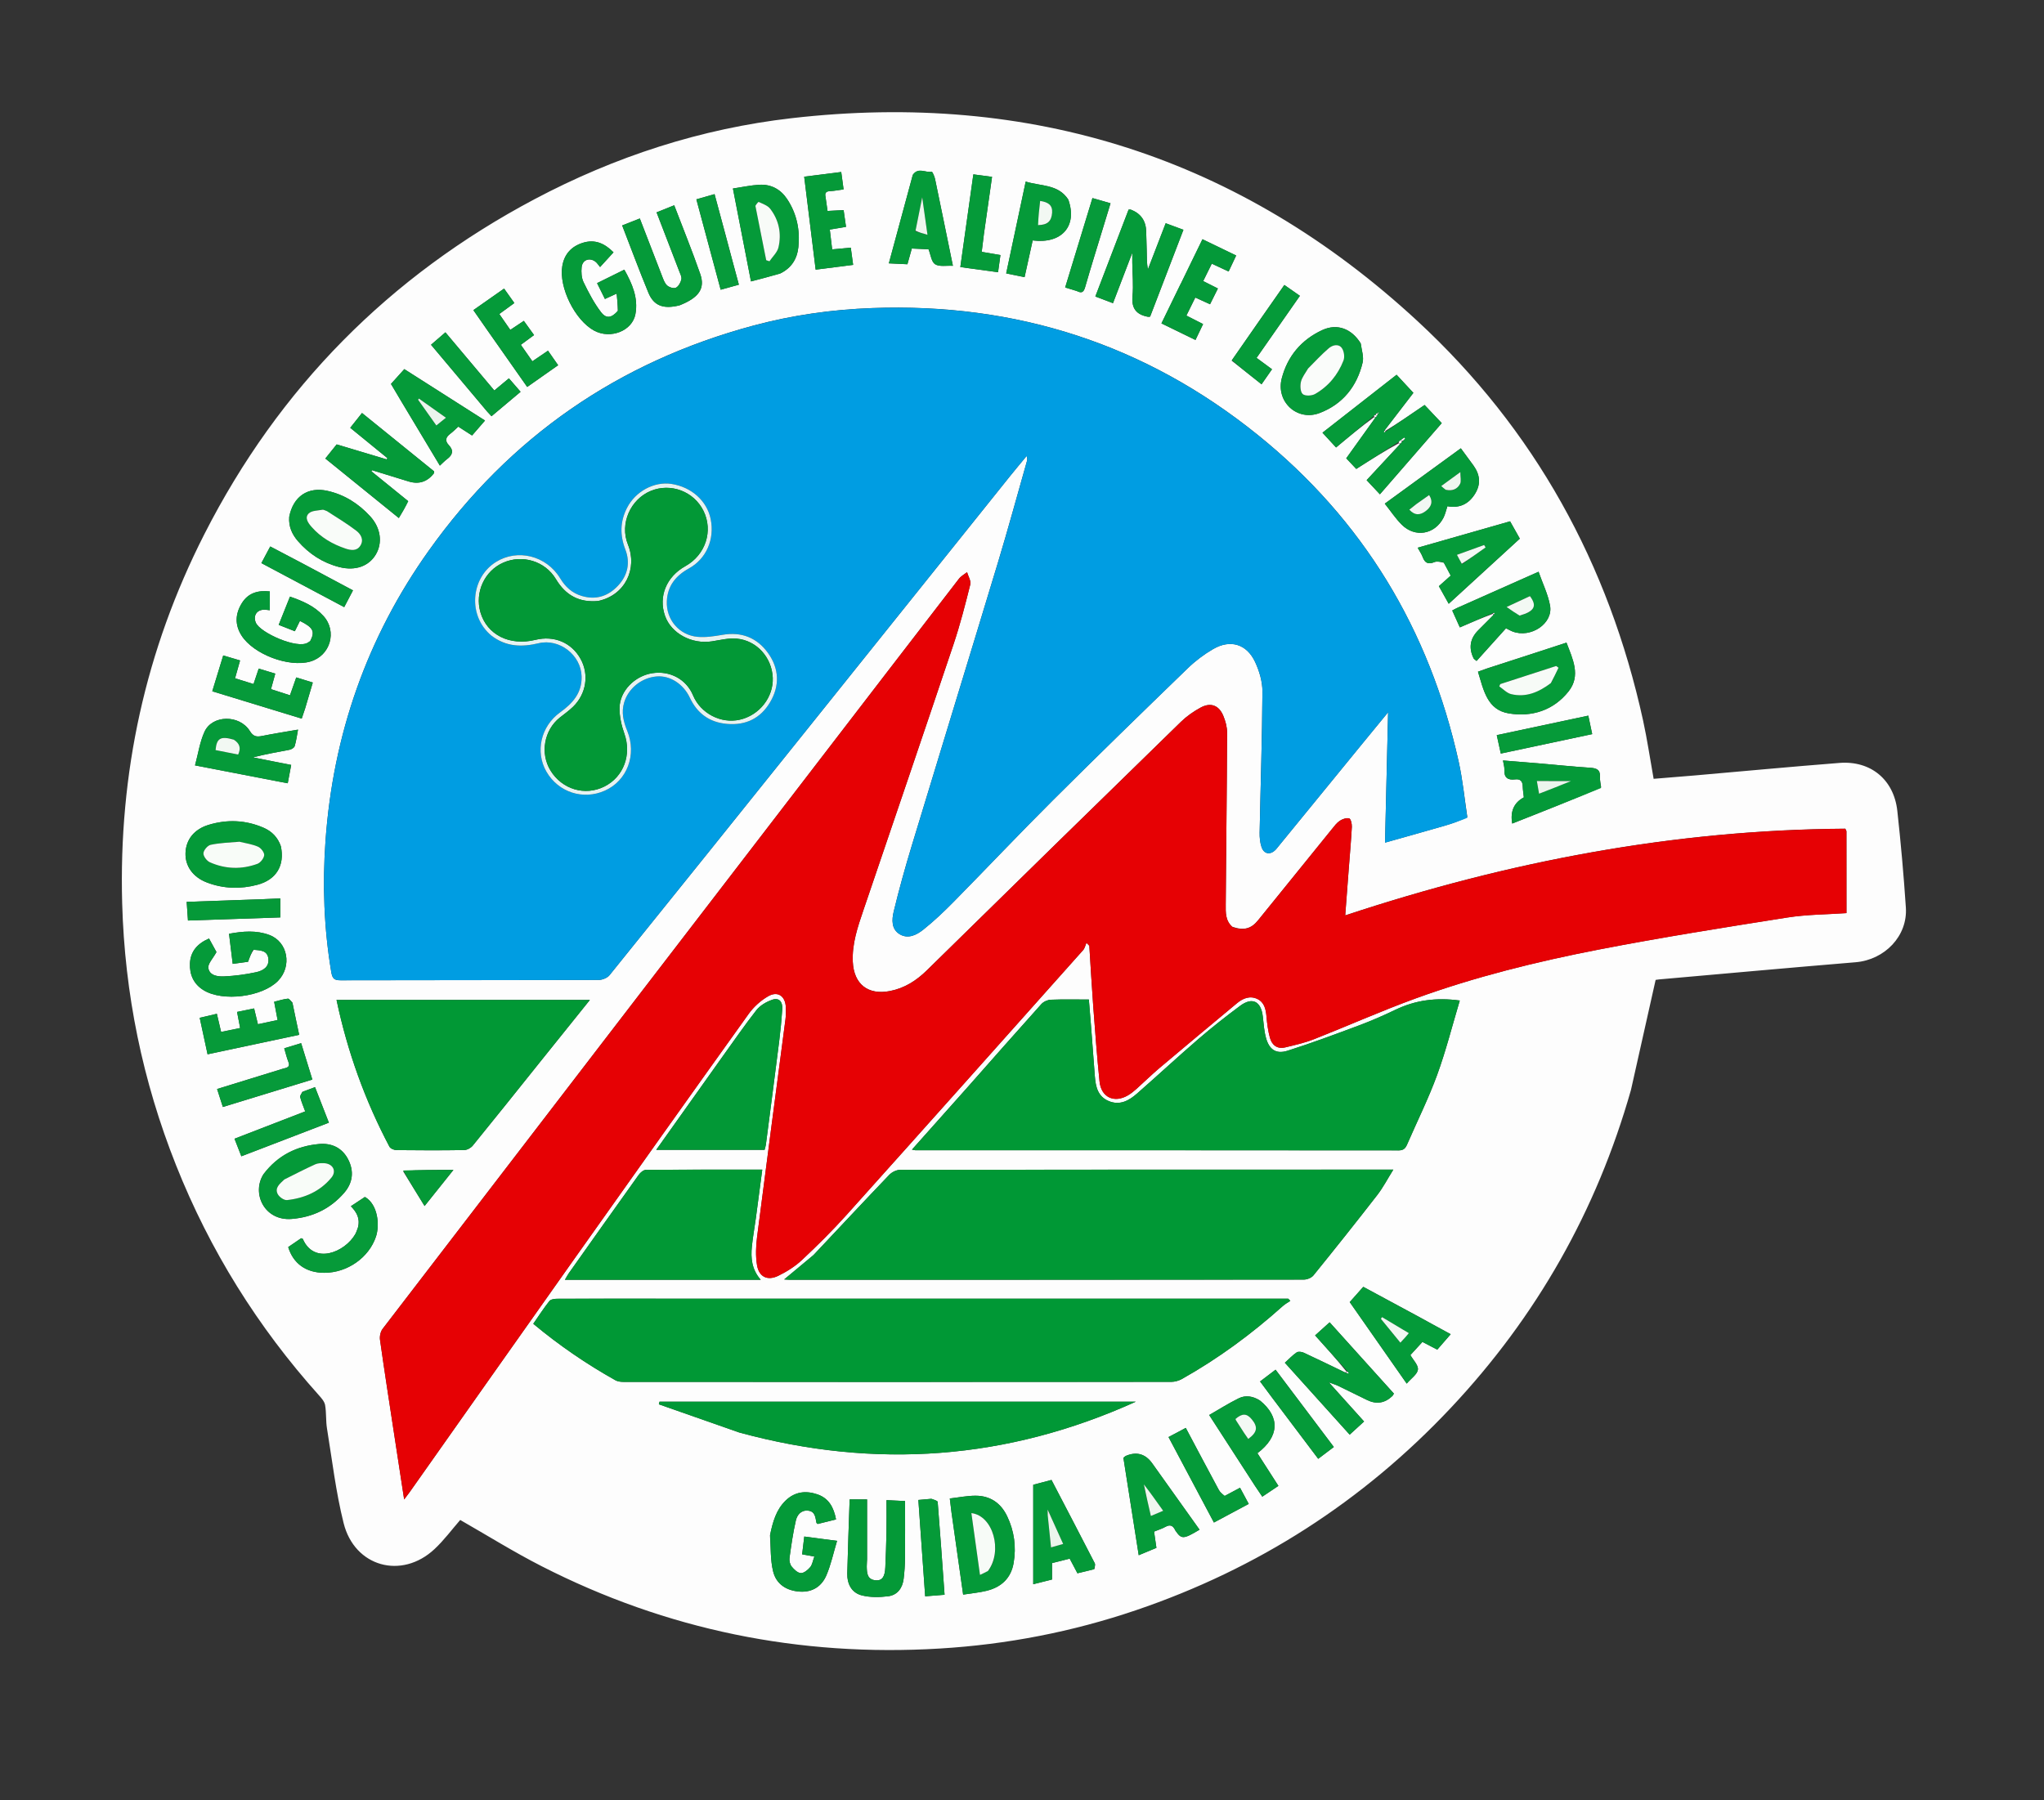 <svg xmlns="http://www.w3.org/2000/svg" xmlns:xlink="http://www.w3.org/1999/xlink" viewBox="0 0 938.25 826.5"><rect x="0" y="0" width="938.25" height="826.5" fill="#333333" stroke="none"/><defs><style>      .cls-1 {        fill: none;      }      .cls-2 {        fill: #059a38;      }      .cls-3 {        fill: #e60104;      }      .cls-4 {        fill: #049939;      }      .cls-5 {        fill: #049938;      }      .cls-6 {        fill: #029836;      }      .cls-7 {        fill: #049a39;      }      .cls-8 {        fill: #059938;      }      .cls-9 {        fill: #059a39;      }      .cls-10 {        fill: #f8fcf8;      }      .cls-11 {        fill: #009de2;      }      .cls-12 {        fill: #eff7ef;      }      .cls-13 {        fill: #ecf5ed;      }      .cls-14 {        fill: #069a3a;      }      .cls-15 {        fill: #019836;      }      .cls-16 {        fill: #019835;      }      .cls-17 {        fill: #e6f3f2;      }      .cls-18 {        fill: #fafcfa;      }      .cls-19 {        fill: #f2f8f3;      }      .cls-20 {        fill: #f3f9f4;      }      .cls-21 {        fill: #f7fbf7;      }      .cls-22 {        fill: #069a39;      }      .cls-23 {        fill: #049937;      }      .cls-24 {        fill: #f8fbf8;      }      .cls-25 {        clip-path: url(#clippath);      }      .cls-26 {        fill: #f9fcf9;      }      .cls-27 {        fill: #fdfdfd;      }      .cls-28 {        fill: #009835;      }    </style><clipPath id="clippath"><rect class="cls-1" width="938.25" height="826.5"></rect></clipPath></defs><g><g id="Layer_1"><g class="cls-25"><path class="cls-27" d="M184.99,537.65c3.22,5.21,6.43,10.42,9.9,16.05,4.65-5.81,8.78-10.98,13.25-16.58-8.12,0-15.54,0-23.15.53M494.46,133.66c2.03,1.07,2.97.55,3.64-1.78,2.64-9.2,5.51-18.33,8.29-27.48,1.11-3.63,2.22-7.27,3.38-11.07-3.05-.88-5.6-1.61-8.3-2.39-4.24,13.9-8.35,27.39-12.52,41.04,1.87.59,3.4,1.07,5.52,1.68M332.99,107.63c-1.64-6.09-3.29-12.17-4.99-18.5-2.89.83-5.47,1.57-8.35,2.39,3.76,14,7.45,27.69,11.16,41.5,3.09-.85,5.57-1.55,8.35-2.32-2.07-7.65-4.07-15.06-6.17-23.08M693.43,345.02c12.38-2.64,24.75-5.27,37.44-7.98-.64-3.01-1.19-5.63-1.79-8.48-14.19,3.02-28.02,5.97-42.02,8.95.65,2.98,1.23,5.59,1.85,8.46,1.5-.33,2.7-.6,4.52-.96M137.61,258.02c-4.46-2.35-8.92-4.69-13.56-7.13-1.44,2.7-2.71,5.07-4.07,7.64,12.73,6.77,25.28,13.44,38.02,20.21,1.49-2.83,2.73-5.2,4.03-7.69-8.16-4.35-16.04-8.56-24.41-13.04M119.82,412.87c-11.31.39-22.62.79-34.13,1.19.21,3.07.39,5.73.59,8.57,14.47-.49,28.5-.96,42.4-1.43v-8.72c-2.93.13-5.54.24-8.86.39M584.05,641.84c6.96,9.23,13.91,18.47,21.04,27.92,2.46-1.86,4.72-3.56,7.17-5.42-8.98-11.91-17.8-23.62-26.74-35.49-2.51,1.9-4.74,3.59-7.12,5.4,1.91,2.57,3.61,4.87,5.65,7.59M427.35,688.13c-1.84.16-3.68.33-5.8.52,1.04,14.74,2.07,29.33,3.13,44.24,3.14-.25,5.91-.48,8.9-.72-1.04-14.53-2.02-28.57-3.16-42.6-.04-.55-1.57-.99-3.07-1.44M138.73,501.32c-.33.81-1.09,1.73-.92,2.41.54,2.13,1.43,4.18,2.29,6.53-10.89,4.21-21.61,8.36-32.45,12.55,1.12,2.89,2.06,5.3,3.14,8.06,13.45-5.16,26.72-10.26,40.18-15.43-2.22-5.69-4.27-10.96-6.36-16.32-2.07.77-3.7,1.38-5.88,2.2M130.18,490.55c-10.09,3.12-20.18,6.24-30.53,9.44.9,2.81,1.75,5.43,2.65,8.25,13.99-4.29,27.5-8.42,41.08-12.59-1.77-5.76-3.41-11.08-5.15-16.71-2.72.82-5.15,1.57-7.76,2.36.68,2.29,1.16,4.34,1.92,6.28.71,1.79.07,2.56-2.2,2.98M223.7,189.05c.58.61,1.15,1.23,1.92,2.05,4.47-3.76,8.82-7.42,13.35-11.22-1.93-2.22-3.6-4.15-5.36-6.18-2.38,1.99-4.48,3.73-6.7,5.58-7.48-8.9-14.85-17.67-22.45-26.7-2.31,2-4.43,3.83-6.6,5.71,8.66,10.3,17.1,20.33,25.84,30.76M565.36,165.57c4.53,3.59,9.07,7.18,13.72,10.86,1.9-2.72,3.3-4.73,4.8-6.9-2.5-1.85-4.75-3.5-7.09-5.23,6.71-9.61,13.23-18.96,19.89-28.49-2.54-1.77-4.74-3.31-7.13-4.98-8.16,11.64-16.08,22.96-24.19,34.73M451.59,107.79c1.25-8.82,2.51-17.65,3.79-26.59-3.09-.41-5.64-.76-8.58-1.15-2.01,14.31-3.98,28.3-5.98,42.57,6.01.82,11.6,1.58,17.32,2.36.39-2.82.72-5.25,1.09-7.88-3-.51-5.66-.97-8.59-1.47.32-2.53.61-4.85.96-7.84M562,686.9c-.85-.93-1.93-1.73-2.5-2.8-5.08-9.42-10.07-18.88-15.2-28.53-2.66,1.42-5.13,2.73-7.92,4.21,7.01,13.2,13.88,26.12,20.84,39.24,5.5-2.94,10.7-5.72,15.98-8.55-1.41-2.62-2.63-4.9-3.99-7.42-2.39,1.28-4.55,2.44-7.21,3.85M164.32,563.59c-.42,1.03-.72,2.13-1.27,3.08-4.73,8.22-18.87,14.16-24.06,2.15-.07-.16-.43-.18-.77-.32-1.97,1.34-3.99,2.72-5.93,4.05,2.34,7.64,8.23,11.78,16.48,11.81,10.62.05,20.58-6.97,23.8-16.6,1.78-5.32.93-14.76-5.06-18.23-2.07,1.37-4.22,2.79-6.45,4.26,2.6,2.72,4.31,5.52,3.25,9.8M140.15,324.98c1.12-3.79,2.24-7.58,3.43-11.62-2.68-.83-5.02-1.55-7.59-2.35-.98,2.8-1.9,5.43-2.88,8.21-3.14-1.02-5.92-1.91-8.72-2.82.71-2.57,1.3-4.71,1.97-7.13-2.64-.8-5.07-1.53-7.6-2.3-.84,2.51-1.58,4.7-2.38,7.09-3-.94-5.67-1.77-8.48-2.65.81-2.89,1.54-5.47,2.3-8.18-2.67-.79-5.11-1.52-7.73-2.3-1.73,5.65-3.35,10.95-5.03,16.45,13.85,4.23,27.38,8.37,41.06,12.55.53-1.59,1-3,1.66-4.96M224.34,152.52c5.85,8.32,11.69,16.64,17.66,25.14,4.9-3.45,9.46-6.65,14.2-9.98-1.65-2.37-3.11-4.46-4.65-6.67-2.54,1.72-4.77,3.25-7.17,4.87-1.83-2.61-3.51-5.02-5.3-7.57,2.08-1.53,3.95-2.91,6.07-4.47-1.65-2.29-3.14-4.36-4.7-6.52-2.23,1.49-4.16,2.78-6.21,4.14-1.71-2.47-3.32-4.8-5.05-7.29,2.4-1.75,4.58-3.35,6.91-5.04-1.6-2.25-3.1-4.37-4.71-6.63-4.79,3.36-9.35,6.55-14.1,9.89,2.37,3.38,4.57,6.53,7.05,10.14M134.23,460.25c-.71-.62-1.47-1.81-2.1-1.74-2.05.21-4.07.88-6.28,1.42.54,2.89,1.04,5.53,1.58,8.38-3.09.66-5.96,1.28-9.03,1.94-.6-2.5-1.15-4.76-1.75-7.26-2.66.55-5.17,1.07-7.82,1.61.48,2.51.91,4.8,1.41,7.39-3,.61-5.83,1.19-8.74,1.79-.69-2.95-1.3-5.55-1.95-8.33-2.85.67-5.24,1.24-7.87,1.85,1.23,5.69,2.39,11.09,3.61,16.75,14.24-3.03,28.05-5.97,42.05-8.94-1.07-5.01-2.06-9.62-3.1-14.85M378.91,90.26c-.43-1.81.37-2.43,2.13-2.51,1.95-.09,3.89-.49,6.18-.8-.38-2.79-.72-5.31-1.08-7.98-5.89.75-11.4,1.45-17,2.15,1.78,14.43,3.51,28.47,5.26,42.68,5.84-.74,11.36-1.44,17.2-2.19-.38-2.8-.72-5.3-1.07-7.91-3.05.28-5.71.53-8.55.79-.38-3.17-.72-6.09-1.08-9.09,2.7-.45,5.07-.85,7.44-1.25-.42-2.93-.76-5.33-1.1-7.68-2.77.14-5.06.26-7.38.38-.32-2.28-.57-4.12-.95-6.6M541.89,130.5c-2.9,5.97-5.81,11.94-8.75,17.99,5.42,2.64,10.42,5.07,15.62,7.61,1.19-2.49,2.29-4.79,3.5-7.3-2.64-1.34-5.04-2.57-7.67-3.9,1.4-2.83,2.73-5.53,4.09-8.29,2.4,1.09,4.51,2.06,6.77,3.09,1.25-2.52,2.39-4.81,3.6-7.23-2.41-1.22-4.46-2.25-6.75-3.41,1.37-2.77,2.6-5.27,3.95-7.99,2.68,1.24,5.1,2.37,7.73,3.59,1.21-2.57,2.29-4.87,3.46-7.34-5.37-2.59-10.34-4.99-15.47-7.47-3.41,7.02-6.6,13.61-10.07,20.68M490.33,91.53c-4.64-7.07-12.53-5.95-19.5-8.16-3.04,14.28-5.98,28.1-8.96,42.16,2.95.6,5.57,1.14,8.44,1.73,1.29-5.84,2.51-11.38,3.72-16.87,13.34,1.69,20.64-6.59,16.31-18.85M578.26,642.93c-3.05-1.92-6.44-2.53-9.64-.95-4.61,2.26-8.96,5.04-13.57,7.68,7.31,11.31,14.2,21.98,21.11,32.64,1.01,1.56,2.08,3.09,3.27,4.85,2.51-1.68,4.91-3.3,7.39-4.96-3.38-5.26-6.51-10.15-9.63-15,10.04-7.61,10.52-16.58,1.07-24.26M735,361.53c-.21-1.61-.67-3.23-.57-4.81.2-3.42-1.63-4.05-4.55-4.24-7.72-.51-15.42-1.31-23.12-1.97-5.52-.47-11.05-.9-16.85-1.37.29,1.77.7,3,.64,4.21-.21,3.62,1.51,4.91,4.91,4.48,2.37-.3,3.44.8,3.51,3.16.05,1.72.34,3.43.52,5.09q-6.81,3.63-5.34,12.02c13.58-5.35,27.08-10.68,40.85-16.58M418.97,80.39c-3.62,13.38-7.24,26.76-10.96,40.52,3.07.15,5.74.28,8.52.41.7-2.51,1.33-4.75,2.02-7.22,2.71.12,5.29.24,7.67.35,1.01,2.52,1.32,5.8,3.03,6.87,1.98,1.25,5.17.56,8.16.72-2.79-13.61-5.45-26.76-8.2-39.9-.25-1.21-1.25-3.37-1.52-3.31-2.82.61-6.07-2.18-8.7,1.55M183.71,183.44c6.05,10.08,12.1,20.17,18.2,30.34,1.3-1.19,2.24-2.21,3.33-3.02,2.54-1.88,3.12-3.93.79-6.37-1.9-2.01-1.45-3.66.65-5.23,1.29-.97,2.42-2.14,3.68-3.29,2,1.29,3.96,2.55,6.33,4.07,1.97-2.27,3.88-4.48,5.95-6.87-12.22-7.78-24.55-15.64-37.05-23.6-2.14,2.39-4.06,4.51-6.12,6.8,1.19,2.02,2.58,4.36,4.25,7.16M662.82,258.4c1.03,1.95,2.06,3.9,3.11,5.88-1.92,1.71-3.66,3.26-5.44,4.85,1.55,2.78,2.94,5.25,4.52,8.08,10.99-10.07,21.79-19.97,32.64-29.91-1.53-2.72-2.93-5.2-4.47-7.95-14.13,4.04-28.16,8.05-42.42,12.12.9,1.66,1.79,2.89,2.29,4.27,1.02,2.8,2.62,3.49,5.41,2.32,1.15-.48,2.66-.11,4.37.33M502.4,720.39c.06-.91.48-2,.12-2.69-6.54-12.72-13.16-25.39-19.85-38.23-3.07.81-6.03,1.59-8.38,2.21v45.66c3.33-.84,5.95-1.49,8.62-2.16v-7.54c2.73-.69,5.43-1.37,8.11-2.04,1.3,2.46,2.45,4.62,3.56,6.72,2.66-.63,4.96-1.18,7.82-1.93M539.65,702.86c2.7,3.91,3.52,3.88,10.97-.55-7.24-10.16-14.47-20.31-21.71-30.45q-4.69-6.57-12.12-3.43c-.33.14-.59.45-1.12.88,2.32,14.74,4.66,29.61,7.03,44.72,2.96-1.23,5.55-2.31,8.12-3.38-.38-2.62-.72-4.94-1.08-7.46,1.84-.75,3.63-1.3,5.23-2.19,2.11-1.16,3.45-.73,4.67,1.87M650.34,604.03c-8.17-4.4-16.34-8.81-24.56-13.23-2.2,2.48-4.16,4.69-6.22,7.01,8.75,12.51,17.33,24.8,26.16,37.42,2.09-2.44,4.89-4.29,5.14-6.43.24-2.04-2.17-4.4-3.45-6.67,1.83-2,3.67-4,5.53-6.04,2.36,1.23,4.53,2.36,6.81,3.55,2.09-2.42,4.02-4.63,6.16-7.09-5.3-2.88-10.21-5.54-15.56-8.52M676.33,213.66c-1.89-2.57-3.78-5.13-5.77-7.84-11.81,8.59-23.26,16.93-34.91,25.41,2.75,3.45,4.96,6.84,7.77,9.63,6.12,6.1,15.12,4.57,19.13-3.09.84-1.6,1.21-3.44,1.85-5.36,5.66,1.06,9.99-1.11,12.86-6.01,2.44-4.16,2.19-8.32-.93-12.75M142.32,294.43c-.32.2-.64.38-.95.59-4.73,3.19-21.89-4.45-23.91-9.08-1.28-2.94.09-5.67,3.3-5.99.93-.09,1.88.12,3.1.22v-8.62c-5.49-.61-9.95.72-12.85,5.4-3,4.85-3.29,9.86-.16,14.8,5.45,8.63,21.65,14.78,31.51,12,9.23-2.6,12.55-13.81,6.13-20.92-4.12-4.56-9.55-6.9-15.38-8.9-1.78,4.45-3.46,8.65-5.18,12.97,2.75,1.09,5.03,1.98,7.42,2.92.87-1.77,1.6-3.26,2.33-4.74,6.08,3.02,7.05,4.83,4.64,9.36M116.48,436.02c2.84.34,6.17.18,6.7,3.99.55,3.98-2.53,5.68-5.58,6.34-4.83,1.05-9.8,1.7-14.73,1.93-2.9.13-6.74-.35-7.23-3.87-.27-1.96,2.08-4.28,3.73-7.31-.68-1.24-2.03-3.69-3.41-6.21-5.35,2.31-8.53,5.94-8.76,11.45-.21,5.16,1.68,9.49,6.33,12.32,8.78,5.34,26.86,3.07,34.08-4.31,6.56-6.72,4.55-17.91-3.96-21.09-5.99-2.24-12.17-1.72-18.51-.55.57,4.69,1.12,9.11,1.69,13.82,2.77-.38,5.28-.72,7.03-.96.8-2.2,1.4-3.83,2.62-5.55M312.07,140.15c8.66-3.45,11.7-7.62,9.36-14.34-3.66-10.55-7.89-20.92-11.95-31.56-2.86,1.15-5.45,2.19-8.1,3.25,3.55,9.22,6.97,18.04,10.34,26.87.48,1.27,1.3,2.73,1.04,3.9-.32,1.45-1.32,3.27-2.54,3.84-1.01.47-3.15-.22-4.08-1.12-1.17-1.14-1.74-2.97-2.37-4.58-3.38-8.65-6.7-17.32-10.08-26.1-2.86,1.13-5.37,2.12-8.1,3.2,4.06,10.48,7.85,20.73,12.02,30.83,2.5,6.07,6.87,7.7,14.45,5.81M682.9,306.78c-1.47.53-2.95,1.06-4.47,1.61,2.58,8.4,4.17,17.52,14.2,19.16,10.66,1.74,20.48-1.44,27.37-10.1,5.76-7.26,1.93-14.83-.94-22.4-12.02,3.93-23.8,7.78-36.16,11.74M283.58,142.83c-2.83,3.14-5.27,3.68-7.72.46-3.2-4.18-5.68-8.97-7.99-13.72-.97-1.99-1.12-4.63-.89-6.89.35-3.41,3.68-4.59,6.36-2.52.77.59,1.3,1.48,2.11,2.45,2.21-2.42,4.16-4.56,6.17-6.76-4.21-4.23-8.67-6.09-14.18-4.34-5.23,1.67-8.43,5.25-9.33,10.63-1.66,9.87,5.86,24.96,14.66,29.68,7.48,4.01,17.48.11,18.9-7.6,1.38-7.49-1.51-14-5.09-20.41-4.39,2.17-8.37,4.14-12.51,6.19,1.33,2.67,2.47,4.97,3.61,7.27,1.75-.8,3.21-1.48,5.38-2.47.27,2.73.51,5.12.51,8.04M358.22,125.5c5.08-2.43,7.71-6.68,8.26-12.07.81-7.89-.75-15.39-5.19-22.07-2.96-4.45-7.32-6.83-12.69-6.54-3.92.21-7.81,1.08-12.17,1.72,2.79,14.37,5.5,28.3,8.29,42.66,4.64-1.21,8.83-2.3,13.5-3.7M126.83,358.61c1.68.32,3.36.63,5.26.99.56-2.99,1.05-5.62,1.58-8.41-3.16-.62-5.96-1.17-8.75-1.72-2.93-.58-5.85-1.16-8.77-1.75,5.54-1.47,11.16-2.4,16.75-3.49.89-.18,2.14-.92,2.37-1.67.71-2.3,1-4.73,1.54-7.58-5.89,1.02-11.16,1.83-16.38,2.89-2.54.52-4.1.4-5.73-2.24-4.74-7.63-17.29-7.47-20.83.35-2.15,4.74-2.9,10.11-4.34,15.42,12.76,2.48,24.73,4.8,37.31,7.2M393.35,688.39h-3.34c-.38,11.51-.82,22.73-1.09,33.94-.12,4.81,1.93,8.92,6.65,10.13,3.84.98,8.13.91,12.11.41,4.3-.53,6.61-3.79,7.12-8.05.38-3.09.59-6.21.62-9.32.08-8.69.03-17.39.03-26.34-2.24-.11-4.95-.25-8.52-.42,0,5.14.07,10.1-.02,15.06-.09,5.24-.31,10.47-.52,15.71-.18,4.44-1.48,6.28-4.41,6.04-4.01-.33-4.04-3.41-4.12-6.35-.03-1.12.15-2.24.15-3.36.01-9.05,0-18.09,0-27.45-.96,0-2.44,0-4.65,0M128.91,388.45c-1.39-4-4.12-6.77-7.97-8.43-8.22-3.56-16.68-3.88-25.18-1.31-6.67,2.02-10.41,6.83-10.61,12.93-.19,6.01,3.41,11.09,9.86,13.54,7.57,2.88,15.4,3.09,23.14,1.03,8.68-2.3,12.62-8.87,10.75-17.76M120.9,539.16c-5.57,8.84.56,21.49,13,20.48,9.66-.79,17.78-4.71,24.07-11.97,3.9-4.5,4.68-9.83,1.86-15.33-2.78-5.44-7.7-7.61-13.35-7.1-10.18.92-18.9,5.11-25.57,13.93M132.75,237.5c-.32,4.25,1.32,7.84,4,10.93,5.11,5.87,11.41,9.99,19,11.92,7.29,1.85,13.5-.34,16.73-5.74,3.2-5.35,2.34-12.21-2.56-17.56-5.32-5.82-11.78-9.92-19.58-11.68-8.93-2.01-15.77,2.46-17.6,12.13M624.56,157.54c-4.2-6.68-10.77-9.15-17.61-5.99-9.57,4.42-15.94,11.99-18.58,22.14-2.78,10.75,7.04,19.86,17.37,15.93,10.55-4,17.14-12.18,19.74-23.16.62-2.6-.42-5.59-.92-8.93M353.44,704.94c.42,5.53.14,11.24,1.45,16.55,1.43,5.82,6.11,8.86,12.24,9.26,5.83.37,10.05-2.44,12.21-7.49,2.1-4.92,3.22-10.26,4.89-15.81-5.71-.75-10.32-1.37-15.05-1.99-.36,3.06-.67,5.59-.98,8.17,2.02.36,3.64.66,5.61,1.02-.72,1.96-.95,3.74-1.92,4.88-1.09,1.28-2.89,2.78-4.31,2.71-1.48-.07-3.13-1.7-4.21-3.04-.77-.96-1.14-2.65-.97-3.91.8-5.75,1.61-11.52,2.91-17.17.58-2.51,2.32-4.86,5.57-4.55,3.36.32,3.39,3.14,3.89,5.56.04.18.32.32.58.56,2.67-.66,5.41-1.35,8.41-2.09-1.03-5.51-3.29-9.72-8.58-11.52-5.33-1.82-10.35-1.22-14.56,2.87-4.32,4.2-5.88,9.71-7.18,16.01M436.81,694.61c1.76,12.42,3.52,24.84,5.3,37.49,3.9-.62,7.53-.92,11-1.81,6.59-1.68,10.98-5.78,12.17-12.69,1.27-7.45.3-14.65-2.97-21.49-2.91-6.08-7.8-9.4-14.5-9.41-3.92,0-7.84.82-11.82,1.27.27,2.29.48,4.14.82,6.62M187.23,229.98c-5.58-4.53-11.16-9.06-16.75-13.59.11-.17.21-.34.31-.51,5.57,1.71,11.14,3.43,16.71,5.14q7.15,2.2,11.7-3.77c.12-.15.04-.46.06-.84-10.96-8.88-21.98-17.8-33.1-26.8-1.86,2.35-3.55,4.47-5.4,6.8,5.83,4.76,11.44,9.34,17.06,13.92-.11.2-.22.39-.34.58-7.59-2.27-15.18-4.54-22.95-6.88-1.7,2.12-3.38,4.22-5.2,6.48,11.2,9.07,22.21,17.98,33.73,27.32,1.64-2.71,3.09-5.12,4.15-7.85M519.75,120.64c.07,5.12.58,10.28.1,15.35-.54,5.66,1.82,8.46,7.06,9.45.23.04.48-.02,1.02-.05,5.05-13.17,10.14-26.45,15.29-39.88-2.96-1.09-5.47-2.02-8.14-3.01-2.81,7.3-5.49,14.27-8.18,21.24-.52-2.99-.49-5.85-.53-8.73-.04-2.87-.19-5.73-.24-8.6q-.13-7.5-7.07-10.16c-.2-.08-.46-.01-1-.01-5.06,13.2-10.14,26.47-15.27,39.89,2.93,1.11,5.33,2.02,8.1,3.07,2.91-7.61,5.71-14.93,8.86-23.15v4.61M331.06,485.93c-9.86,13.87-19.71,27.74-29.83,41.98h49.74c.23-.91.48-1.62.58-2.36,2.06-15.82,4.13-31.63,6.11-47.45.62-4.94,1.09-9.91,1.42-14.88.21-3.18-1.38-5.38-4.69-4.19-2.64.96-5.48,2.57-7.16,4.72-5.54,7.05-10.59,14.48-16.17,22.18M284.63,587.57h64.55c-4.18-4.84-4.58-10.01-4.05-15.29.44-4.34,1.24-8.64,1.82-12.97.99-7.33,1.95-14.68,2.95-22.31-18.15,0-35.75-.04-53.35.1-1.14,0-2.6,1.23-3.36,2.29-10.75,15.01-21.41,30.08-32.07,45.15-.59.84-1.05,1.76-1.81,3.04h25.31M339.51,657.73c62.31,16.98,122.95,12.5,181.87-14.2h-218.64c-.1.4-.2.8-.3,1.21,12.16,4.28,24.32,8.55,37.07,12.99M247.58,487.96c7.62-9.49,15.25-18.98,23.2-28.88h-116.3c5,23.72,13.05,46.12,24.28,67.36.46.88,2.11,1.58,3.22,1.59,10.36.12,20.73.15,31.09-.02,1.34-.02,3.06-.95,3.93-2.02,10.16-12.48,20.2-25.06,30.59-38.04M444.09,499.22c-8.42,9.45-16.84,18.9-25.47,28.58.83.16,1.17.29,1.52.29,73.98,0,147.96,0,221.95.07,2.19,0,3.07-1.01,3.82-2.74,4.61-10.61,9.79-21.02,13.76-31.86,4.07-11.15,6.98-22.74,10.41-34.2-10.9-1.49-20.44-.14-29.59,4.26-5.38,2.58-10.86,4.99-16.44,7.08-10.94,4.09-21.9,8.18-33.02,11.71-5.24,1.66-8.38-.49-9.88-5.8-.9-3.2-1.11-6.62-1.49-9.95-.82-6.99-4.82-9.02-10.43-4.85-6.51,4.83-12.9,9.86-19.04,15.15-9.55,8.23-18.79,16.82-28.27,25.12-3.66,3.2-7.82,5.59-12.96,3.45-5.03-2.09-6.02-6.59-6.39-11.36-.59-7.59-1.14-15.19-1.73-22.78-.31-4.07-.66-8.14-1.02-12.49-6.01,0-11.74-.14-17.46.09-1.5.06-3.36.9-4.35,2.01-11.27,12.54-22.39,25.19-33.91,38.21M373.38,576.26c-4.41,3.67-8.83,7.34-13.43,11.16.95.06,1.68.14,2.4.14,78.71,0,157.43.02,236.14-.07,1.5,0,3.51-.81,4.42-1.94,9.88-12.2,19.67-24.48,29.29-36.89,2.68-3.47,4.72-7.43,7.37-11.66h-3.35c-74.34,0-148.69-.02-223.03.1-1.69,0-3.8,1.05-5,2.3-11.57,12.08-22.98,24.31-34.82,36.86M484.88,596.25h-179.94c-16.37,0-32.74-.02-49.11.04-1.25,0-3,.23-3.65,1.05-2.62,3.29-4.91,6.86-7.39,10.44,11.92,9.94,24.46,18.5,37.75,25.95,1.11.62,2.62.73,3.94.73,83.72.03,167.45.04,251.17-.02,1.63,0,3.45-.52,4.88-1.32,16.72-9.39,32.05-20.71,46.32-33.49,1.03-.93,2.3-1.59,3.45-2.38-.32-.33-.64-.66-.96-.99h-106.45M565.72,425.56c-3.31-2.77-3.1-6.66-3.08-10.37.19-26.23.52-52.47.64-78.7.01-2.65-.74-5.46-1.78-7.93-2.02-4.79-5.78-6.19-10.37-3.71-3.25,1.76-6.41,3.97-9.05,6.54-38.91,37.93-77.76,75.93-116.53,114.01-4.87,4.79-10.28,8.26-16.99,9.58-10.11,1.99-16.61-3.12-17.1-13.41-.39-8.3,2.24-15.98,4.86-23.67,13.84-40.72,27.73-81.42,41.41-122.2,3.01-8.98,5.37-18.18,7.66-27.38.41-1.65-.95-3.75-1.49-5.64-1.25,1-2.77,1.8-3.72,3.03-21.36,27.69-42.66,55.43-63.97,83.16-66.88,87.05-133.77,174.11-200.58,261.22-.97,1.27-1.42,3.44-1.19,5.05,1.99,14.09,4.18,28.14,6.32,42.21,1.55,10.15,3.11,20.3,4.76,31.05,1.08-1.43,1.77-2.29,2.4-3.18,25.27-35.8,50.48-71.65,75.81-107.41,26.55-37.5,53.16-74.96,79.91-112.31,2.31-3.23,5.54-6.15,8.97-8.12,4.43-2.54,7.86-.1,8.11,5.01.09,1.86.07,3.77-.17,5.61-4.34,33.3-8.78,66.59-13.03,99.89-.54,4.27-.71,8.75-.02,12.96.88,5.39,4.82,7.29,9.78,4.86,3.87-1.9,7.69-4.29,10.82-7.22,7.1-6.66,14.04-13.53,20.54-20.77,36.28-40.43,72.42-80.99,108.56-121.54.77-.87,1.01-2.21,1.5-3.33.44.45.88.9,1.33,1.34.6,9.33,1.11,18.67,1.81,28,.86,11.45,1.72,22.91,2.88,34.33.74,7.29,6.74,10.07,13.07,6.34,1.39-.82,2.66-1.85,3.87-2.93,3.54-3.16,6.92-6.51,10.54-9.57,11.83-9.99,23.72-19.89,35.62-29.79,2.74-2.28,5.98-3.57,9.37-1.93,3.27,1.58,3.89,4.85,4.18,8.25.27,3.21.71,6.46,1.57,9.57.94,3.42,3.4,5.29,7.1,4.38,4.35-1.06,8.77-2.03,12.91-3.66,15.66-6.16,31.05-13.04,46.85-18.79,27.37-9.95,55.63-16.92,84.16-22.46,28.66-5.56,57.52-10.13,86.36-14.68,9.04-1.43,18.32-1.41,27.26-2.04,0-12.39,0-24.99-.01-37.58,0-.22-.19-.44-.53-1.17-78.46.51-154.7,14.99-229.54,39.81.55-7.23,1.06-14.04,1.58-20.86.5-6.6,1.1-13.19,1.46-19.8.07-1.34-.47-3.67-1.2-3.88-1.27-.35-3.1.29-4.31,1.09-1.42.93-2.5,2.42-3.6,3.77-11.33,13.97-22.64,27.96-33.95,41.94-3.08,3.82-6.4,4.81-11.73,3M673.55,375.14c-1.3-8.49-2.13-17.08-3.98-25.45-13.43-60.66-43.87-111.07-92.32-150.1-51.57-41.55-110.77-60.61-176.93-58.16-18.5.68-36.74,3.27-54.59,8.07-61.93,16.66-111.72,51.08-148.92,103.32-28.39,39.87-43.95,84.55-47.4,133.29-1.42,20.06-.71,40.16,2.64,60.1.5,3.01,1.29,3.85,4.29,3.84,39.5-.1,79-.04,118.49-.16,1.69,0,3.95-.92,4.97-2.19,30.4-37.68,60.7-75.45,90.98-113.23,30.91-38.55,61.79-77.14,92.7-115.7,2.55-3.18,5.18-6.29,7.77-9.43.42,1.14.29,1.87.08,2.57-4.36,15.31-8.52,30.68-13.12,45.92-13.16,43.55-26.54,87.03-39.73,130.57-3.02,9.96-5.82,20.01-8.25,30.13-.88,3.66-1.15,8.14,2.88,10.46,3.88,2.23,7.76.15,10.73-2.21,4.94-3.93,9.54-8.33,13.98-12.83,15.25-15.49,30.18-31.3,45.58-46.65,20.43-20.37,41.12-40.48,61.85-60.55,3.46-3.35,7.43-6.34,11.59-8.76,7.88-4.59,15.42-2.37,19.29,5.92,1.94,4.16,3.38,9.03,3.36,13.57-.12,21.59-.86,43.18-1.29,64.77-.04,2.2.18,4.53.87,6.6,1.1,3.29,3.96,3.76,6.39,1.34.44-.44.82-.94,1.21-1.43,12.95-15.85,25.89-31.7,38.84-47.55,3.65-4.47,7.32-8.92,11.67-14.22-.49,20.66-.96,40.17-1.42,59.86,9.38-2.65,18.35-5.14,27.29-7.73,3.52-1.02,6.99-2.25,10.5-4.02M642.22,203.41c.16.11.31.21.21.76-4.99,5.37-9.97,10.73-15.11,16.28,2.1,2.24,4,4.28,6.09,6.5,9.63-11.09,18.99-21.87,28.39-32.68-2.85-3.01-5.4-5.71-7.88-8.33-6.09,4.17-11.94,8.18-18.06,11.93,0,0-.27-.24,0-.67,4.3-5.6,8.61-11.2,12.93-16.82-2.61-2.82-5.05-5.44-7.71-8.31-11.4,8.91-22.62,17.68-34.02,26.6,2.23,2.42,4.15,4.51,6.24,6.78,5.82-4.86,11.54-9.62,17.66-14.08.14.09.28.18.15.71-4.37,6.11-8.75,12.22-13.14,18.35,1.68,1.78,3.11,3.3,4.6,4.88,6.52-4.16,12.88-8.21,19.67-11.88M617.35,630.08c-6.28-3.02-12.54-6.09-18.86-9.02-.94-.44-2.53-.66-3.27-.16-1.92,1.29-3.53,3.04-5.43,4.75,10.06,11.17,19.89,22.07,29.75,33.02,2.34-2.14,4.35-3.98,6.61-6.04-2.66-2.95-5.24-5.81-7.8-8.67-2.53-2.82-5.06-5.63-8.37-9.31,2.16.81,3.32,1.15,4.4,1.67,4.38,2.11,8.72,4.27,13.08,6.41q6.51,3.21,11.73-1.85c.25-.24.37-.6.65-1.06-9.82-10.89-19.63-21.77-29.5-32.73-2.45,2.21-4.53,4.08-6.67,6.01,5.11,5.68,9.95,11.06,14.5,16.72-.09.1-.18.2-.82.26M685.32,281.8s.23.23.08.72c-2.29,2.29-4.58,4.58-6.87,6.88q-5.66,5.69-2.05,12.97c.09.17.31.27,1.31,1.09,4.51-5.01,9.07-10.08,13.5-15,1.42.7,2.17,1.15,2.98,1.46,8.41,3.25,18.77-3.66,17.24-11.92-.97-5.23-3.41-10.19-5.27-15.5-13.06,5.8-25.29,11.24-37.53,16.69-.66.29-1.28.68-2.09,1.11,1.19,2.65,2.34,5.18,3.49,7.75,5.22-2.26,10.12-4.38,15.22-6.24M748.66,500.39c-15.78,55.55-43.35,104.12-82.67,145.96-40.42,43.01-88.71,73.97-144.59,92.94-29.19,9.91-59.24,15.73-90.04,17.58-64.33,3.88-125.33-8.49-182.74-37.8-12.85-6.56-25.14-14.25-37.37-21.23-3.7,4.24-7.38,9.25-11.84,13.41-15.06,14.04-36.65,8.12-41.68-11.96-3.56-14.22-5.26-28.91-7.63-43.43-.58-3.54-.25-7.24-.87-10.77-.29-1.63-1.67-3.2-2.86-4.52-28.09-31.34-50.02-66.51-65.57-105.63-15.35-38.62-23.57-78.7-24.72-120.27-1.65-59.66,10.66-116.24,37.72-169.41,34.21-67.22,84.89-118.44,151.52-153.78,37.05-19.65,76.45-32.44,118.07-37.22,109.73-12.6,206.02,18.02,287.18,93.06,53.92,49.85,87.92,111.66,103.64,183.43,1.91,8.75,3.2,17.64,4.85,26.82,6.3-.52,12.6-1,18.89-1.55,22.14-1.93,44.26-4.02,66.41-5.75,14.35-1.12,24.98,7.67,26.56,22,1.62,14.76,2.93,29.57,3.92,44.38.88,13.08-9.69,24.02-23.06,25.13-30.1,2.5-60.18,5.24-90.27,7.89-.73.07-1.46.21-1.53.21-3.79,16.93-7.51,33.57-11.32,50.51"></path><path class="cls-11" d="M225.88,292.05c6.52,5,13.78,5.08,21.35,3.27,9.55-2.29,19.46,5.36,19.74,15.2.22,7.6-4.11,12.39-9.84,16.52-8.93,6.43-11.55,18.14-6.31,27.24,5.47,9.49,16.84,13.18,26.83,8.72,10.22-4.57,14.75-16.48,10.27-27.47-1.75-4.27-2.77-8.45-1.4-13.05,1.92-6.41,7.91-11.3,14.84-11.91,6.27-.55,12.35,3.5,15.29,9.75,3.38,7.19,9,11.35,17.11,12.04,8.7.74,15.41-2.64,19.76-10,4.45-7.53,4.16-15.4-.94-22.51-5.07-7.07-12.16-9.9-20.93-8.4-3.77.64-7.68,1.27-11.43.93-8.48-.76-14.51-7.92-14.12-16.41.32-6.96,4.08-11.64,10.13-14.99,8.09-4.47,11.86-13.45,10-22.65-1.69-8.35-8.82-14.75-18.02-16.16-7.87-1.2-16.5,3.36-20.41,11.03-3.15,6.18-3.32,12.47-.77,19.06,2.34,6.04,1.15,11.84-3.36,16.64-4.55,4.86-10.14,6.65-16.64,4.71-4.37-1.3-7.49-4.13-9.88-8.06-6.39-10.54-19.68-13.71-29.54-7.52-11.61,7.29-13.02,24.79-1.74,34.03M673.54,375.46c-3.5,1.45-6.97,2.68-10.49,3.7-8.94,2.59-17.91,5.08-27.29,7.73.47-19.7.93-39.21,1.42-59.86-4.36,5.3-8.02,9.75-11.67,14.22-12.95,15.85-25.89,31.7-38.84,47.55-.39.48-.77.99-1.21,1.43-2.43,2.42-5.29,1.95-6.39-1.34-.69-2.07-.91-4.4-.87-6.6.43-21.59,1.16-43.18,1.29-64.77.02-4.54-1.41-9.41-3.36-13.57-3.87-8.29-11.41-10.51-19.29-5.92-4.16,2.42-8.13,5.41-11.59,8.76-20.73,20.07-41.42,40.18-61.85,60.55-15.39,15.34-30.33,31.15-45.58,46.64-4.43,4.5-9.04,8.9-13.98,12.83-2.96,2.36-6.85,4.43-10.73,2.21-4.04-2.32-3.77-6.8-2.88-10.46,2.43-10.12,5.24-20.16,8.25-30.13,13.18-43.54,26.57-87.02,39.73-130.57,4.6-15.24,8.77-30.61,13.12-45.92.2-.71.34-1.43-.08-2.57-2.59,3.14-5.22,6.25-7.77,9.43-30.91,38.56-61.79,77.14-92.7,115.7-30.29,37.78-60.58,75.55-90.98,113.23-1.03,1.27-3.29,2.18-4.97,2.19-39.5.12-79,.06-118.49.16-3,0-3.79-.84-4.29-3.84-3.35-19.94-4.06-40.04-2.64-60.1,3.45-48.74,19.01-93.42,47.4-133.29,37.2-52.24,86.99-86.66,148.92-103.32,17.85-4.8,36.09-7.4,54.59-8.07,66.16-2.45,125.35,16.62,176.93,58.16,48.45,39.03,78.9,89.43,92.32,150.1,1.85,8.37,2.68,16.96,3.97,25.77"></path><path class="cls-3" d="M565.97,425.73c5.09,1.64,8.41.64,11.49-3.17,11.31-13.99,22.62-27.97,33.95-41.94,1.1-1.35,2.18-2.84,3.6-3.77,1.21-.8,3.05-1.44,4.31-1.09.73.21,1.27,2.54,1.2,3.88-.36,6.6-.95,13.2-1.46,19.8-.52,6.82-1.03,13.63-1.58,20.86,74.85-24.82,151.08-39.3,229.54-39.81.34.73.53.95.53,1.17.02,12.59.02,25.19.02,37.58-8.95.63-18.22.61-27.26,2.04-28.84,4.55-57.7,9.12-86.36,14.68-28.53,5.54-56.8,12.51-84.16,22.46-15.8,5.75-31.19,12.62-46.85,18.79-4.15,1.63-8.57,2.6-12.91,3.66-3.7.9-6.16-.96-7.1-4.38-.85-3.11-1.29-6.36-1.57-9.57-.29-3.4-.91-6.68-4.18-8.25-3.39-1.64-6.63-.35-9.37,1.93-11.9,9.9-23.79,19.81-35.62,29.79-3.62,3.06-7,6.41-10.54,9.57-1.21,1.08-2.48,2.12-3.87,2.93-6.33,3.73-12.32.95-13.07-6.34-1.16-11.42-2.02-22.88-2.88-34.33-.7-9.32-1.21-18.66-1.81-28-.45-.45-.89-.89-1.33-1.34-.49,1.12-.73,2.46-1.5,3.33-36.14,40.55-72.28,81.11-108.56,121.54-6.5,7.24-13.44,14.11-20.54,20.77-3.12,2.93-6.95,5.32-10.82,7.22-4.96,2.43-8.9.53-9.78-4.86-.69-4.21-.52-8.69.02-12.96,4.25-33.31,8.69-66.6,13.03-99.89.24-1.85.25-3.75.17-5.61-.24-5.11-3.68-7.55-8.11-5.01-3.43,1.97-6.66,4.89-8.97,8.12-26.75,37.35-53.36,74.81-79.91,112.31-25.32,35.76-50.54,71.61-75.81,107.41-.63.89-1.32,1.75-2.4,3.18-1.65-10.75-3.21-20.9-4.76-31.05-2.14-14.07-4.33-28.12-6.32-42.21-.23-1.62.22-3.79,1.19-5.05,66.81-87.12,133.7-174.17,200.58-261.22,21.31-27.73,42.61-55.47,63.97-83.16.95-1.23,2.46-2.03,3.72-3.03.54,1.89,1.9,3.98,1.49,5.64-2.3,9.2-4.65,18.4-7.66,27.38-13.68,40.78-27.57,81.48-41.41,122.2-2.62,7.7-5.25,15.37-4.86,23.67.49,10.29,6.99,15.4,17.1,13.41,6.71-1.32,12.12-4.79,16.99-9.58,38.77-38.07,77.62-76.07,116.53-114.01,2.65-2.58,5.8-4.78,9.06-6.54,4.59-2.49,8.35-1.09,10.37,3.71,1.04,2.47,1.79,5.28,1.78,7.93-.11,26.24-.45,52.47-.64,78.7-.02,3.7-.23,7.59,3.32,10.54"></path><path class="cls-28" d="M485.25,596.25h106.07c.32.33.65.66.97.99-1.16.78-2.42,1.45-3.45,2.38-14.27,12.79-29.6,24.1-46.32,33.49-1.43.8-3.24,1.32-4.88,1.32-83.72.06-167.45.06-251.17.02-1.32,0-2.83-.11-3.94-.73-13.3-7.45-25.84-16.02-37.75-25.95,2.49-3.58,4.77-7.15,7.39-10.44.65-.82,2.4-1.04,3.65-1.05,16.37-.07,32.74-.04,49.11-.04h180.31Z"></path><path class="cls-28" d="M373.57,576.07c11.64-12.37,23.06-24.6,34.63-36.68,1.2-1.25,3.31-2.29,5-2.3,74.34-.11,148.68-.1,223.03-.1h3.35c-2.65,4.23-4.69,8.2-7.37,11.66-9.62,12.41-19.41,24.69-29.29,36.89-.91,1.13-2.92,1.94-4.42,1.94-78.72.09-157.43.08-236.14.07-.73,0-1.46-.09-2.4-.14,4.6-3.82,9.02-7.49,13.62-11.35"></path><path class="cls-16" d="M444.26,499.02c11.34-12.83,22.47-25.48,33.74-38.02,1-1.11,2.85-1.95,4.35-2.01,5.72-.23,11.45-.09,17.46-.09.36,4.35.71,8.42,1.02,12.49.59,7.59,1.14,15.19,1.73,22.78.37,4.77,1.36,9.27,6.39,11.36,5.14,2.14,9.3-.25,12.97-3.45,9.49-8.3,18.73-16.89,28.27-25.12,6.14-5.29,12.53-10.32,19.04-15.15,5.61-4.17,9.6-2.15,10.42,4.85.39,3.33.59,6.75,1.49,9.95,1.5,5.32,4.64,7.46,9.88,5.8,11.12-3.53,22.08-7.62,33.02-11.71,5.58-2.09,11.06-4.49,16.44-7.08,9.15-4.39,18.7-5.75,29.59-4.26-3.44,11.46-6.34,23.05-10.41,34.2-3.97,10.85-9.15,21.25-13.76,31.86-.75,1.73-1.63,2.74-3.82,2.74-73.98-.07-147.96-.06-221.94-.07-.34,0-.69-.13-1.52-.29,8.63-9.68,17.05-19.13,25.64-28.78"></path><path class="cls-16" d="M247.42,488.17c-10.23,12.77-20.27,25.35-30.43,37.82-.87,1.06-2.59,2-3.93,2.02-10.36.16-20.73.14-31.09.02-1.11-.01-2.76-.71-3.22-1.59-11.23-21.25-19.27-43.64-24.28-67.36h116.3c-7.95,9.89-15.57,19.39-23.36,29.09"></path><path class="cls-15" d="M339.21,657.65c-12.45-4.36-24.61-8.63-36.77-12.91.1-.4.2-.8.3-1.21h218.64c-58.91,26.7-119.56,31.18-182.16,14.12"></path><path class="cls-16" d="M284.25,587.57h-24.94c.75-1.28,1.22-2.2,1.81-3.04,10.66-15.07,21.32-30.14,32.07-45.15.75-1.05,2.21-2.28,3.36-2.29,17.6-.14,35.2-.1,53.35-.1-1,7.62-1.96,14.97-2.95,22.31-.59,4.33-1.39,8.63-1.82,12.97-.53,5.28-.13,10.45,4.05,15.29h-64.93Z"></path><path class="cls-6" d="M331.23,485.72c5.41-7.49,10.46-14.92,16-21.97,1.69-2.15,4.53-3.77,7.16-4.72,3.3-1.19,4.9,1.01,4.69,4.19-.32,4.97-.8,9.94-1.42,14.88-1.98,15.82-4.06,31.64-6.11,47.45-.09.73-.35,1.45-.58,2.36h-49.74c10.11-14.23,19.97-28.11,30-42.18"></path><path class="cls-9" d="M630.54,191.04c-5.72,4.77-11.44,9.53-17.26,14.39-2.09-2.27-4.01-4.36-6.24-6.78,11.41-8.92,22.63-17.69,34.02-26.6,2.66,2.86,5.1,5.49,7.71,8.31-4.32,5.62-8.62,11.23-13.2,17.21-.26.58-.24.78-.22.97.26-.15.51-.29.77-.43,5.85-4,11.7-8.01,17.8-12.18,2.48,2.62,5.03,5.32,7.88,8.33-9.39,10.81-18.76,21.6-28.39,32.68-2.08-2.22-3.99-4.26-6.09-6.5,5.15-5.54,10.13-10.91,15.41-16.59.51-.6.73-.89,1.16-1.29.5-.5.79-.89,1.07-1.29-.12-.12-.25-.23-.38-.35-.51.36-1.02.73-1.71,1.2-.48.37-.78.63-1.08.9-6.36,4.05-12.72,8.1-19.24,12.26-1.49-1.58-2.92-3.1-4.6-4.88,4.39-6.13,8.77-12.24,13.4-18.68.45-.46.58-.64.8-.99.16-.38.18-.61.43-.84.24-.21.27-.42.29-.64-.2.16-.41.32-.82.49-.37.2-.54.39-.9.63-.33.25-.47.45-.61.66"></path><path class="cls-7" d="M618.46,629.54c-4.84-5.38-9.69-10.76-14.8-16.43,2.14-1.93,4.22-3.8,6.67-6.01,9.88,10.96,19.68,21.84,29.5,32.73-.28.46-.4.82-.65,1.06q-5.22,5.05-11.73,1.85c-4.36-2.14-8.71-4.3-13.08-6.41-1.07-.52-2.23-.86-4.4-1.67,3.31,3.68,5.84,6.5,8.37,9.31,2.57,2.86,5.15,5.72,7.8,8.67-2.25,2.06-4.27,3.9-6.61,6.04-9.86-10.95-19.69-21.85-29.75-33.02,1.9-1.71,3.51-3.46,5.43-4.75.74-.5,2.32-.28,3.27.16,6.33,2.92,12.59,5.99,19.25,9.22.73.23,1.07.25,1.41.28-.23-.34-.46-.68-.68-1.02"></path><path class="cls-9" d="M519.75,120.3v-4.27c-3.14,8.22-5.95,15.54-8.86,23.15-2.77-1.05-5.18-1.96-8.1-3.07,5.14-13.41,10.22-26.69,15.27-39.89.54,0,.8-.07,1,.01q6.96,2.66,7.07,10.16c.05,2.87.19,5.73.24,8.6.04,2.87,0,5.74.53,8.73,2.68-6.97,5.37-13.94,8.18-21.24,2.66.99,5.18,1.92,8.14,3.01-5.16,13.44-10.25,26.71-15.29,39.88-.54.03-.79.1-1.02.05-5.24-1-7.59-3.79-7.06-9.45.48-5.07-.03-10.23-.1-15.68"></path><path class="cls-9" d="M187.43,230.14c-1.25,2.57-2.71,4.98-4.35,7.7-11.52-9.34-22.53-18.25-33.73-27.32,1.82-2.27,3.5-4.36,5.2-6.48,7.78,2.33,15.37,4.6,22.95,6.88.11-.2.22-.39.34-.58-5.62-4.58-11.23-9.16-17.06-13.92,1.85-2.33,3.53-4.45,5.4-6.8,11.11,9,22.14,17.92,33.1,26.8-.02.38.06.69-.06.84q-4.55,5.98-11.7,3.77c-5.57-1.71-11.14-3.43-16.71-5.14-.11.17-.21.34-.31.51,5.58,4.53,11.16,9.06,16.95,13.75"></path><path class="cls-5" d="M453.72,721.06c6.64-8.96,2.19-25.17-7.83-26.37,1.31,9.42,2.6,18.7,3.95,28.38,1.51-.71,2.49-1.17,3.88-2M436.74,694.29c-.28-2.17-.5-4.02-.76-6.3,3.98-.46,7.9-1.28,11.82-1.27,6.7,0,11.59,3.32,14.5,9.41,3.27,6.84,4.25,14.04,2.97,21.49-1.18,6.91-5.58,11.01-12.17,12.69-3.48.89-7.11,1.19-11,1.81-1.79-12.64-3.54-25.06-5.36-37.81"></path><path class="cls-5" d="M353.5,704.62c1.24-5.98,2.8-11.49,7.12-15.69,4.21-4.09,9.23-4.68,14.56-2.87,5.29,1.8,7.55,6.01,8.58,11.52-3,.75-5.73,1.43-8.41,2.09-.26-.25-.54-.38-.58-.56-.51-2.42-.53-5.24-3.89-5.56-3.25-.31-4.99,2.03-5.57,4.55-1.3,5.65-2.11,11.42-2.91,17.17-.17,1.26.2,2.94.97,3.91,1.08,1.34,2.73,2.96,4.21,3.04,1.42.07,3.23-1.43,4.31-2.71.97-1.15,1.2-2.93,1.92-4.88-1.96-.36-3.59-.65-5.61-1.02.31-2.58.61-5.11.98-8.17,4.74.62,9.35,1.24,15.05,1.99-1.67,5.55-2.79,10.89-4.89,15.81-2.16,5.05-6.38,7.86-12.21,7.49-6.13-.4-10.81-3.44-12.24-9.26-1.31-5.31-1.03-11.02-1.39-16.87"></path><path class="cls-9" d="M600.25,169.42c-1.08,1.96-2.62,3.81-3.1,5.9-.41,1.8-.28,4.65.84,5.62,1.1.95,4.13.82,5.64-.04,6.14-3.49,10.49-8.82,13.05-15.36.64-1.62.27-4.35-.75-5.75-1.57-2.14-4.3-1.35-6.03.12-3.28,2.82-6.23,6.03-9.66,9.51M624.66,157.81c.39,3.08,1.43,6.07.81,8.66-2.6,10.98-9.2,19.15-19.74,23.16-10.33,3.92-20.15-5.18-17.37-15.93,2.63-10.15,9-17.72,18.58-22.14,6.84-3.16,13.42-.7,17.72,6.25"></path><path class="cls-2" d="M149.77,234.55c-.59-.19-1.23-.63-1.77-.53-2.15.41-4.9.35-6.26,1.67-2.07,2-.29,4.42,1.3,6.23,4.22,4.8,9.58,7.92,15.56,9.93,2.37.8,5.14,1.28,6.8-1.3,1.77-2.76.22-5.32-1.86-6.9-4.22-3.22-8.79-5.98-13.78-9.09M132.75,237.18c1.83-9.35,8.66-13.82,17.6-11.81,7.8,1.75,14.25,5.86,19.58,11.68,4.89,5.35,5.76,12.21,2.56,17.56-3.23,5.4-9.44,7.59-16.73,5.74-7.59-1.93-13.89-6.05-19-11.92-2.68-3.08-4.32-6.68-4-11.25"></path><path class="cls-5" d="M130.31,541.69c-1.85,1.82-4.3,3.65-2.8,6.54.69,1.35,2.91,2.9,4.27,2.75,8-.88,15.15-3.97,20.36-10.29,2.56-3.11.64-6.48-3.43-6.66-1.34-.05-2.83,0-4.01.54-4.7,2.14-9.31,4.5-14.38,7.12M121.06,538.93c6.51-8.58,15.23-12.77,25.41-13.7,5.66-.51,10.57,1.66,13.36,7.1,2.82,5.5,2.04,10.83-1.86,15.33-6.29,7.26-14.41,11.18-24.07,11.97-12.43,1.01-18.57-11.64-12.84-20.71"></path><path class="cls-5" d="M109.58,386.41c-4.31.43-8.68.57-12.89,1.47-1.39.3-3.23,2.47-3.31,3.88-.08,1.36,1.55,3.51,2.95,4.13,7.1,3.15,14.51,3.39,21.81.73,1.41-.52,3-2.54,3.13-3.99.11-1.24-1.47-3.28-2.8-3.87-2.56-1.15-5.46-1.54-8.89-2.34M128.97,388.74c1.8,8.6-2.14,15.16-10.81,17.47-7.74,2.06-15.57,1.84-23.14-1.04-6.45-2.45-10.05-7.53-9.86-13.54.2-6.1,3.93-10.91,10.61-12.93,8.5-2.58,16.96-2.25,25.18,1.3,3.85,1.66,6.57,4.43,8.03,8.73"></path><path class="cls-23" d="M393.72,688.39c1.84,0,3.32,0,4.29,0,0,9.36,0,18.4,0,27.45,0,1.12-.18,2.24-.15,3.36.08,2.94.11,6.02,4.12,6.35,2.93.24,4.24-1.6,4.41-6.04.21-5.24.43-10.47.52-15.71.09-4.96.02-9.92.02-15.06,3.57.18,6.28.31,8.52.42,0,8.95.05,17.65-.03,26.34-.03,3.11-.24,6.23-.62,9.32-.52,4.25-2.82,7.52-7.12,8.05-3.98.49-8.27.57-12.11-.41-4.72-1.21-6.76-5.32-6.65-10.13.27-11.21.71-22.42,1.09-33.94h3.71Z"></path><path class="cls-9" d="M697.83,282.63c6.58-1.95,7.86-4.44,4.45-8.93-3.16,1.47-6.35,2.96-10.71,4.99,2.48,1.72,4.08,2.83,6.26,3.95M685.12,281.54c-4.9,2.12-9.8,4.24-15.02,6.5-1.16-2.57-2.3-5.1-3.49-7.75.81-.43,1.43-.81,2.09-1.11,12.23-5.45,24.47-10.89,37.53-16.69,1.86,5.31,4.31,10.27,5.27,15.5,1.53,8.26-8.83,15.17-17.24,11.92-.81-.31-1.56-.76-2.98-1.46-4.42,4.91-8.99,9.99-13.5,15-1-.82-1.23-.92-1.31-1.09q-3.61-7.28,2.05-12.97c2.29-2.3,4.58-4.59,7.15-7.18.3-.48.32-.67.34-.85-.3.06-.6.11-.9.17"></path><path class="cls-9" d="M107.06,339.46c-5.79-1.62-7.62-.57-8.11,4.92,3.45.68,6.93,1.37,10.37,2.05,1.42-3.01.66-5.11-2.27-6.97M126.52,358.57c-12.28-2.36-24.25-4.68-37.01-7.16,1.44-5.31,2.19-10.68,4.34-15.42,3.54-7.82,16.09-7.98,20.83-.35,1.64,2.64,3.19,2.75,5.73,2.24,5.22-1.06,10.49-1.87,16.38-2.89-.54,2.84-.83,5.27-1.54,7.58-.23.75-1.47,1.49-2.37,1.67-5.59,1.09-11.21,2.02-16.75,3.49,2.92.58,5.84,1.17,8.77,1.75,2.79.55,5.58,1.1,8.75,1.72-.52,2.79-1.02,5.42-1.58,8.41-1.9-.36-3.58-.67-5.56-1.03"></path><path class="cls-9" d="M346.82,94.8c1.63,8.22,3.26,16.43,4.89,24.65.5.17.99.34,1.49.5,1.43-2.12,3.6-4.07,4.14-6.4,1.47-6.33.23-12.47-3.77-17.68-1.17-1.52-3.42-2.26-5.27-3.16-.24-.12-1.07.98-1.47,2.08M357.98,125.66c-4.43,1.25-8.62,2.34-13.26,3.55-2.79-14.36-5.5-28.3-8.29-42.66,4.35-.64,8.25-1.51,12.17-1.72,5.36-.28,9.73,2.1,12.69,6.54,4.44,6.67,6,14.17,5.19,22.07-.55,5.39-3.18,9.64-8.5,12.23"></path><path class="cls-9" d="M283.7,142.57c-.12-2.65-.36-5.04-.63-7.78-2.17,1-3.63,1.67-5.38,2.47-1.14-2.3-2.29-4.6-3.61-7.27,4.14-2.05,8.12-4.02,12.51-6.19,3.57,6.41,6.47,12.92,5.09,20.41-1.42,7.71-11.42,11.61-18.9,7.6-8.8-4.72-16.32-19.81-14.66-29.68.91-5.38,4.1-8.96,9.33-10.63,5.51-1.76,9.97.1,14.18,4.34-2.01,2.2-3.96,4.34-6.17,6.76-.82-.96-1.35-1.85-2.11-2.45-2.69-2.08-6.02-.89-6.36,2.52-.23,2.27-.08,4.9.89,6.89,2.31,4.76,4.8,9.54,7.99,13.72,2.46,3.22,4.89,2.68,7.84-.72"></path><path class="cls-2" d="M712.11,313.43c1.09-2.29,2.19-4.58,3.28-6.88-.37-.26-.74-.52-1.11-.79-8.55,2.77-17.1,5.54-25.64,8.31-.14.36-.29.72-.44,1.07,1.81,1.22,3.47,3.06,5.46,3.54,6.78,1.63,12.66-.87,18.45-5.26M683.19,306.73c12.07-3.9,23.85-7.75,35.87-11.69,2.87,7.57,6.7,15.14.94,22.4-6.88,8.66-16.7,11.84-27.37,10.1-10.03-1.63-11.62-10.75-14.2-19.16,1.52-.55,3-1.08,4.76-1.66"></path><path class="cls-9" d="M311.77,140.22c-7.28,1.82-11.65.19-14.15-5.88-4.17-10.1-7.96-20.35-12.02-30.83,2.73-1.08,5.24-2.07,8.1-3.2,3.38,8.78,6.7,17.45,10.08,26.1.63,1.61,1.2,3.45,2.37,4.58.93.91,3.07,1.59,4.08,1.12,1.22-.58,2.22-2.39,2.54-3.84.26-1.17-.56-2.62-1.04-3.9-3.38-8.83-6.79-17.65-10.34-26.87,2.65-1.07,5.25-2.11,8.1-3.25,4.06,10.65,8.29,21.01,11.95,31.56,2.33,6.71-.7,10.88-9.66,14.4"></path><path class="cls-9" d="M116.16,436.07c-.91,1.68-1.5,3.3-2.31,5.5-1.75.24-4.27.59-7.04.96-.57-4.71-1.12-9.13-1.69-13.82,6.34-1.17,12.52-1.69,18.51.55,8.51,3.17,10.53,14.36,3.97,21.09-7.22,7.39-25.3,9.65-34.08,4.31-4.65-2.83-6.54-7.17-6.33-12.32.22-5.52,3.41-9.14,8.76-11.45,1.38,2.52,2.73,4.97,3.41,6.21-1.65,3.03-4,5.35-3.73,7.31.49,3.52,4.33,4,7.23,3.87,4.93-.23,9.9-.88,14.73-1.93,3.05-.66,6.13-2.37,5.58-6.34-.52-3.8-3.86-3.65-7.01-3.94"></path><path class="cls-4" d="M142.51,294.2c2.21-4.31,1.24-6.11-4.84-9.14-.73,1.49-1.46,2.97-2.33,4.74-2.39-.94-4.66-1.83-7.42-2.92,1.73-4.32,3.41-8.52,5.18-12.97,5.82,2,11.26,4.34,15.38,8.9,6.43,7.11,3.1,18.32-6.13,20.92-9.85,2.78-26.05-3.37-31.51-12-3.13-4.95-2.84-9.96.16-14.81,2.9-4.68,7.36-6.01,12.85-5.4v8.62c-1.21-.09-2.17-.31-3.1-.22-3.21.33-4.58,3.05-3.31,5.99,2.02,4.63,19.17,12.27,23.91,9.08.31-.21.64-.4,1.15-.82"></path><path class="cls-4" d="M663.9,224.97c2.8.6,5.1-.43,6.32-2.82.62-1.23.11-3.04.11-5.39-3.43,2.51-6.01,4.4-8.76,6.4.73.65,1.26,1.14,2.33,1.81M649.79,231.7c-.92.74-1.84,1.47-2.88,2.31,2.65,2.87,5.14,2.46,7.56.61,2.41-1.84,3.56-4.12,1.54-7.33-1.98,1.4-3.89,2.74-6.22,4.41M676.47,213.91c2.99,4.19,3.23,8.35.79,12.51-2.88,4.9-7.2,7.07-12.86,6.01-.65,1.92-1.02,3.76-1.85,5.36-4.01,7.65-13.01,9.19-19.13,3.09-2.8-2.79-5.02-6.18-7.77-9.63,11.65-8.48,23.1-16.82,34.91-25.41,1.99,2.71,3.88,5.27,5.91,8.08"></path><path class="cls-7" d="M645.09,613.91c.47-.52.93-1.05,1.61-1.83-4.27-2.55-8.29-4.95-12.32-7.36-.16.27-.33.54-.5.81,2.95,3.6,5.9,7.21,8.93,10.92.83-.88,1.41-1.49,2.28-2.54M650.56,604.2c5.13,2.82,10.04,5.48,15.34,8.36-2.14,2.46-4.07,4.68-6.16,7.09-2.29-1.19-4.45-2.32-6.81-3.55-1.86,2.04-3.7,4.04-5.53,6.04,1.28,2.27,3.7,4.63,3.45,6.67-.25,2.14-3.05,3.98-5.14,6.43-8.82-12.62-17.41-24.91-26.16-37.42,2.06-2.32,4.02-4.53,6.22-7.01,8.21,4.43,16.39,8.83,24.78,13.4"></path><path class="cls-9" d="M525,681.8c1.08,4.67,2.16,9.34,3.28,14.21,1.93-.82,3.58-1.51,5.65-2.38-3.15-4.43-5.97-8.4-8.93-11.83M539.48,702.65c-1.04-2.39-2.39-2.82-4.5-1.66-1.6.89-3.4,1.44-5.23,2.19.36,2.52.7,4.83,1.08,7.46-2.57,1.07-5.16,2.15-8.12,3.38-2.38-15.11-4.72-29.98-7.04-44.72.53-.43.79-.74,1.12-.88q7.41-3.13,12.12,3.43c7.25,10.14,14.47,20.29,21.72,30.45-7.45,4.43-8.27,4.47-11.14.34"></path><path class="cls-5" d="M480.97,695.97c.48,4.74.97,9.48,1.48,14.47,2.04-.58,3.64-1.04,5.57-1.59-2.36-5.23-4.57-10.12-7.13-15.78,0,1.39,0,1.88.08,2.9M502.11,720.5c-2.58.65-4.88,1.19-7.54,1.82-1.11-2.1-2.26-4.26-3.56-6.72-2.68.68-5.38,1.36-8.11,2.04v7.54c-2.67.67-5.29,1.33-8.62,2.16v-45.66c2.35-.62,5.31-1.4,8.38-2.21,6.69,12.84,13.32,25.51,19.85,38.23.35.69-.06,1.78-.4,2.8"></path><path class="cls-9" d="M671.19,259.02c3.58-2.57,7.16-5.13,10.75-7.7-.23-.37-.46-.74-.68-1.11-4.07,1.48-8.15,2.95-12.47,4.51.81,1.53,1.43,2.71,2.41,4.3M662.63,258.17c-1.53-.21-3.03-.58-4.19-.11-2.79,1.16-4.39.47-5.41-2.32-.5-1.38-1.38-2.62-2.29-4.27,14.26-4.07,28.29-8.08,42.42-12.12,1.54,2.75,2.94,5.22,4.47,7.94-10.84,9.94-21.65,19.84-32.64,29.91-1.58-2.83-2.97-5.3-4.52-8.08,1.79-1.59,3.52-3.14,5.44-4.85-1.04-1.98-2.07-3.93-3.29-6.1"></path><path class="cls-9" d="M195,184.9c-.91-.64-1.81-1.28-2.72-1.92-.12.18-.25.36-.37.54,2.83,3.99,5.66,7.98,8.38,11.81,1.61-1.29,2.87-2.3,4.41-3.54-3.4-2.41-6.34-4.48-9.7-6.88M183.57,183.2c-1.53-2.57-2.91-4.91-4.1-6.93,2.07-2.3,3.98-4.42,6.12-6.8,12.5,7.96,24.83,15.82,37.05,23.6-2.07,2.39-3.98,4.6-5.95,6.87-2.37-1.52-4.33-2.78-6.33-4.07-1.26,1.14-2.39,2.32-3.68,3.28-2.1,1.57-2.55,3.22-.65,5.23,2.32,2.45,1.74,4.49-.79,6.37-1.09.81-2.03,1.84-3.33,3.02-6.1-10.17-12.15-20.26-18.34-30.57"></path><path class="cls-9" d="M420.18,106.23c1.71.48,3.43.97,5.56,1.57-.85-6.07-1.56-11.11-2.42-17.2-1.13,5.64-2.07,10.33-3.14,15.63M419.06,80.1c2.55-3.45,5.79-.65,8.62-1.27.27-.06,1.27,2.1,1.52,3.31,2.75,13.14,5.42,26.29,8.2,39.89-2.99-.17-6.19.52-8.16-.72-1.7-1.07-2.01-4.35-3.03-6.87-2.38-.11-4.96-.23-7.67-.35-.69,2.46-1.32,4.71-2.02,7.22-2.77-.13-5.45-.26-8.52-.41,3.72-13.75,7.34-27.13,11.05-40.8"></path><path class="cls-5" d="M720.85,358.58h-15.4c.37,2.1.65,3.73,1.01,5.82,5.33-2.07,10.11-3.92,14.38-5.82M734.87,361.81c-13.64,5.61-27.14,10.94-40.72,16.3q-1.47-8.39,5.34-12.02c-.18-1.66-.47-3.37-.52-5.09-.07-2.37-1.15-3.46-3.51-3.16-3.4.42-5.12-.87-4.91-4.48.07-1.21-.35-2.45-.64-4.21,5.81.47,11.33.9,16.85,1.37,7.71.66,15.41,1.46,23.12,1.97,2.92.19,4.75.82,4.55,4.24-.09,1.59.37,3.21.44,5.09"></path><path class="cls-9" d="M571.34,658.25c.54.8,1.09,1.59,1.64,2.39,4.16-3.05,4.54-5.48,1.58-9.04-2.29-2.76-4.41-2.79-7.46-.11.1.23.17.47.3.68,1.2,1.89,2.41,3.77,3.95,6.09M578.48,643.1c9.22,7.51,8.75,16.47-1.3,24.09,3.12,4.85,6.25,9.73,9.63,15-2.48,1.66-4.88,3.28-7.39,4.96-1.19-1.76-2.25-3.29-3.27-4.85-6.91-10.66-13.8-21.33-21.11-32.64,4.61-2.64,8.97-5.42,13.57-7.68,3.2-1.57,6.58-.96,9.86,1.13"></path><path class="cls-9" d="M476.8,103.43c4.04-.15,5.87-1.84,6.16-5.75.25-3.43-1.72-4.88-5.5-5.43-.42,3.73-.84,7.39-.66,11.17M490.44,91.79c4.22,11.99-3.08,20.28-16.42,18.58-1.21,5.5-2.43,11.03-3.72,16.87-2.87-.59-5.49-1.12-8.44-1.73,2.99-14.05,5.93-27.88,8.96-42.16,6.97,2.21,14.86,1.09,19.61,8.43"></path><path class="cls-4" d="M542.02,130.26c3.33-6.83,6.52-13.42,9.93-20.44,5.13,2.48,10.1,4.88,15.47,7.47-1.17,2.48-2.25,4.77-3.46,7.34-2.62-1.22-5.05-2.34-7.73-3.59-1.34,2.72-2.58,5.22-3.95,7.99,2.29,1.16,4.35,2.2,6.75,3.41-1.21,2.42-2.35,4.72-3.6,7.23-2.26-1.03-4.36-1.99-6.77-3.09-1.36,2.76-2.7,5.46-4.09,8.29,2.63,1.33,5.03,2.56,7.67,3.9-1.2,2.51-2.3,4.82-3.5,7.3-5.2-2.53-10.2-4.97-15.62-7.61,2.94-6.05,5.84-12.02,8.88-18.24"></path><path class="cls-8" d="M378.98,90.57c.32,2.16.57,4,.89,6.28,2.32-.12,4.61-.24,7.38-.38.34,2.35.68,4.75,1.1,7.68-2.37.4-4.74.8-7.44,1.25.36,3,.7,5.91,1.08,9.09,2.83-.26,5.5-.51,8.55-.79.35,2.6.69,5.11,1.08,7.91-5.84.74-11.36,1.45-17.2,2.19-1.75-14.21-3.48-28.25-5.26-42.68,5.61-.71,11.11-1.41,17-2.15.36,2.67.71,5.19,1.08,7.98-2.29.31-4.23.71-6.18.8-1.77.09-2.56.7-2.07,2.83"></path><path class="cls-22" d="M134.25,460.56c1.02,4.92,2,9.54,3.07,14.54-13.99,2.97-27.81,5.91-42.05,8.94-1.22-5.66-2.39-11.06-3.61-16.75,2.63-.62,5.02-1.18,7.87-1.85.65,2.77,1.26,5.38,1.95,8.33,2.91-.6,5.74-1.18,8.74-1.79-.49-2.59-.93-4.88-1.41-7.39,2.65-.54,5.16-1.06,7.82-1.61.6,2.5,1.15,4.76,1.75,7.26,3.07-.66,5.94-1.27,9.03-1.94-.54-2.84-1.04-5.49-1.58-8.38,2.22-.54,4.23-1.21,6.29-1.42.64-.07,1.4,1.12,2.13,2.05"></path><path class="cls-9" d="M224.21,152.29c-2.34-3.38-4.55-6.53-6.92-9.91,4.76-3.34,9.32-6.53,14.1-9.89,1.61,2.26,3.11,4.38,4.71,6.63-2.32,1.7-4.51,3.29-6.91,5.04,1.73,2.49,3.34,4.82,5.05,7.29,2.04-1.36,3.97-2.65,6.21-4.14,1.55,2.16,3.05,4.23,4.69,6.52-2.12,1.56-3.99,2.94-6.07,4.47,1.79,2.55,3.47,4.96,5.3,7.57,2.39-1.62,4.63-3.15,7.17-4.87,1.54,2.21,3,4.3,4.65,6.67-4.74,3.33-9.3,6.53-14.2,9.98-5.97-8.5-11.81-16.82-17.79-25.37"></path><path class="cls-14" d="M140.06,325.25c-.57,1.68-1.04,3.09-1.57,4.68-13.68-4.18-27.21-8.32-41.06-12.55,1.68-5.5,3.3-10.8,5.03-16.45,2.62.78,5.07,1.51,7.73,2.3-.76,2.71-1.49,5.29-2.3,8.18,2.81.88,5.48,1.71,8.48,2.65.8-2.39,1.54-4.58,2.38-7.09,2.54.77,4.97,1.5,7.61,2.3-.67,2.42-1.26,4.56-1.97,7.13,2.8.91,5.58,1.8,8.72,2.82.98-2.79,1.9-5.41,2.88-8.21,2.57.8,4.91,1.52,7.59,2.35-1.19,4.04-2.31,7.83-3.52,11.89"></path><path class="cls-22" d="M164.38,563.3c1-4-.71-6.79-3.31-9.51,2.23-1.48,4.38-2.89,6.45-4.26,5.99,3.47,6.84,12.91,5.06,18.23-3.22,9.64-13.19,16.65-23.8,16.6-8.25-.03-14.14-4.16-16.48-11.81,1.94-1.32,3.96-2.71,5.93-4.05.35.13.71.16.77.32,5.2,12,19.33,6.07,24.06-2.15.55-.95.85-2.05,1.32-3.37"></path><path class="cls-9" d="M562.25,686.77c2.41-1.29,4.57-2.44,6.96-3.72,1.35,2.52,2.58,4.8,3.99,7.42-5.28,2.83-10.48,5.61-15.98,8.55-6.96-13.12-13.83-26.04-20.84-39.24,2.79-1.48,5.25-2.79,7.92-4.21,5.12,9.65,10.12,19.11,15.2,28.53.58,1.07,1.66,1.87,2.75,2.67"></path><path class="cls-9" d="M451.56,108.12c-.32,2.65-.61,4.98-.93,7.51,2.94.5,5.59.96,8.59,1.47-.36,2.63-.7,5.07-1.09,7.88-5.72-.78-11.31-1.54-17.32-2.36,2-14.27,3.97-28.26,5.98-42.57,2.94.39,5.5.74,8.58,1.15-1.27,8.95-2.53,17.77-3.82,26.92"></path><path class="cls-9" d="M565.46,165.35c8.02-11.55,15.94-22.86,24.1-34.51,2.39,1.67,4.59,3.2,7.13,4.98-6.65,9.53-13.18,18.88-19.89,28.49,2.34,1.73,4.58,3.38,7.09,5.23-1.51,2.17-2.91,4.18-4.81,6.9-4.65-3.68-9.18-7.27-13.62-11.09"></path><path class="cls-14" d="M223.54,188.84c-8.59-10.23-17.02-20.25-25.69-30.55,2.18-1.88,4.29-3.71,6.6-5.71,7.59,9.03,14.97,17.8,22.45,26.7,2.21-1.84,4.32-3.59,6.7-5.58,1.76,2.03,3.44,3.96,5.36,6.18-4.52,3.81-8.88,7.47-13.35,11.22-.77-.82-1.34-1.44-2.08-2.26"></path><path class="cls-14" d="M130.48,490.5c1.98-.37,2.61-1.14,1.91-2.93-.76-1.94-1.24-3.99-1.92-6.28,2.61-.79,5.04-1.54,7.76-2.36,1.74,5.64,3.38,10.95,5.15,16.71-13.59,4.16-27.09,8.3-41.08,12.59-.9-2.82-1.75-5.44-2.65-8.25,10.36-3.2,20.45-6.32,30.83-9.48"></path><path class="cls-14" d="M139,501.21c1.9-.71,3.53-1.32,5.6-2.09,2.09,5.36,4.15,10.62,6.36,16.32-13.46,5.17-26.73,10.27-40.18,15.43-1.08-2.77-2.02-5.18-3.14-8.06,10.84-4.19,21.56-8.34,32.45-12.55-.86-2.35-1.75-4.39-2.29-6.53-.17-.68.59-1.6,1.2-2.52"></path><path class="cls-2" d="M427.68,688.12c1.16.47,2.7.91,2.74,1.46,1.14,14.03,2.11,28.07,3.16,42.6-2.98.24-5.76.47-8.9.72-1.05-14.92-2.09-29.5-3.13-44.24,2.13-.19,3.96-.36,6.13-.54"></path><path class="cls-9" d="M583.88,641.63c-1.87-2.5-3.57-4.8-5.48-7.38,2.38-1.8,4.61-3.5,7.12-5.4,8.94,11.87,17.76,23.57,26.74,35.49-2.45,1.86-4.71,3.56-7.17,5.42-7.12-9.45-14.08-18.69-21.21-28.13"></path><path class="cls-8" d="M120.18,412.85c2.96-.13,5.57-.24,8.5-.37v8.72c-13.9.47-27.94.94-42.4,1.43-.2-2.84-.38-5.5-.59-8.57,11.51-.4,22.82-.8,34.49-1.21"></path><path class="cls-7" d="M137.86,258.16c8.13,4.34,16.02,8.55,24.17,12.9-1.3,2.49-2.55,4.85-4.04,7.69-12.74-6.77-25.28-13.44-38.01-20.21,1.37-2.57,2.63-4.94,4.07-7.64,4.64,2.44,9.1,4.78,13.8,7.26"></path><path class="cls-22" d="M693.11,345.06c-1.51.31-2.71.58-4.21.92-.63-2.87-1.2-5.48-1.86-8.46,14-2.99,27.83-5.93,42.02-8.95.6,2.85,1.16,5.47,1.79,8.48-12.69,2.7-25.06,5.34-37.75,8.02"></path><path class="cls-14" d="M333.04,107.93c2.05,7.71,4.05,15.13,6.12,22.77-2.78.77-5.26,1.46-8.35,2.32-3.71-13.81-7.4-27.51-11.16-41.5,2.88-.82,5.45-1.56,8.35-2.39,1.7,6.32,3.35,12.41,5.04,18.8"></path><path class="cls-14" d="M494.16,133.59c-1.82-.55-3.36-1.03-5.23-1.61,4.16-13.66,8.28-27.14,12.52-41.04,2.71.78,5.26,1.51,8.3,2.39-1.16,3.81-2.27,7.44-3.38,11.07-2.78,9.15-5.65,18.29-8.29,27.48-.67,2.33-1.61,2.85-3.93,1.71"></path><path class="cls-23" d="M185.09,537.39c7.51-.27,14.93-.27,23.05-.27-4.47,5.6-8.6,10.77-13.25,16.58-3.47-5.63-6.69-10.84-9.8-16.32"></path><path class="cls-17" d="M274.48,275.94c-8.6.81-14.84-2.6-19.3-10.04-5.01-8.35-15.48-11.42-24.21-7.56-8.59,3.8-13.08,13.6-10.45,22.76,2.98,10.34,13.41,15.57,25.24,12.66,8.59-2.11,16.59,1.27,20.74,8.75,3.98,7.18,2.64,16.05-3.46,21.98-1.87,1.82-4.03,3.34-6.08,4.96-7.22,5.75-9.11,16.38-4.29,24.28,5.3,8.69,15.85,11.83,24.75,7.37,8.88-4.45,12.55-14.64,9.18-24.21-1.33-3.78-2.29-7.95-2.23-11.91.13-7.77,7-14.64,14.95-15.9,8.2-1.3,15.71,2.77,18.8,10.17,3.45,8.27,12.79,13.13,21.44,11.17,9.02-2.04,15.52-10.33,15.14-19.29-.39-9.22-7.3-17.07-16.51-17.92-3.73-.34-7.61.64-11.38,1.24-9.29,1.45-18.74-3.63-21.57-11.73-3.1-8.86.62-17.95,9.34-22.79,9.27-5.16,12.88-16.17,8.32-25.4-4.39-8.9-14.99-12.92-24.15-9.16-9.3,3.82-14.4,14.99-10.52,24.62,4.47,11.08-1.21,23.29-13.76,25.94M225.66,291.9c-11.07-9.08-9.65-26.59,1.96-33.87,9.86-6.19,23.15-3.02,29.54,7.52,2.38,3.93,5.5,6.76,9.88,8.06,6.5,1.94,12.08.15,16.64-4.71,4.5-4.8,5.69-10.6,3.36-16.64-2.55-6.6-2.39-12.88.76-19.06,3.91-7.67,12.54-12.23,20.41-11.03,9.2,1.41,16.33,7.81,18.02,16.16,1.86,9.2-1.92,18.18-10,22.65-6.05,3.35-9.81,8.03-10.13,14.99-.39,8.48,5.64,15.64,14.12,16.41,3.76.34,7.67-.28,11.43-.93,8.77-1.5,15.86,1.33,20.93,8.4,5.1,7.12,5.39,14.98.94,22.51-4.35,7.37-11.05,10.74-19.76,10-8.11-.69-13.73-4.85-17.11-12.04-2.93-6.24-9.02-10.29-15.29-9.75-6.93.61-12.93,5.5-14.84,11.91-1.38,4.59-.35,8.77,1.4,13.05,4.49,10.99-.05,22.91-10.27,27.47-9.99,4.46-21.36.77-26.83-8.72-5.24-9.1-2.62-20.82,6.31-27.24,5.73-4.12,10.06-8.92,9.84-16.52-.29-9.83-10.19-17.48-19.74-15.2-7.57,1.81-14.83,1.73-21.57-3.43"></path><path class="cls-27" d="M643.05,202.03c.51-.36,1.02-.73,1.53-1.09.13.12.25.23.38.35-.29.4-.57.79-1.23,1.12-.47-.17-.58-.27-.68-.38"></path><path class="cls-27" d="M643.52,202.51c-.06.46-.28.75-.66,1.13-.32-.02-.48-.13-.85-.42.09-.46.38-.72.86-1.09.28,0,.39.11.65.38"></path><path class="cls-27" d="M635.98,197.99c-.12.27-.38.41-.64.56-.02-.2-.04-.39.09-.75.14-.17.42.07.55.2"></path><path class="cls-27" d="M632.01,190.89c-.08.21-.22.38-.53.62-.27.02-.41-.07-.75-.31-.05-.36.09-.57.58-.67.47.18.59.27.7.36"></path><path class="cls-27" d="M631.5,190.48c0-.34.18-.53.57-.69.23.03.29.11.29.11-.03.23-.05.47-.21.84-.25.05-.37-.03-.65-.27"></path><path class="cls-27" d="M632.28,189.78c.18-.2.38-.36.59-.52-.02.21-.05.42-.29.64-.22,0-.27-.08-.3-.12"></path><path class="cls-27" d="M618.32,629.68c.37.2.6.54.83.88-.34-.03-.68-.05-1.14-.26-.02-.28.07-.38.31-.62"></path><path class="cls-21" d="M453.52,721.25c-1.19.65-2.17,1.11-3.68,1.82-1.34-9.68-2.63-18.95-3.95-28.38,10.02,1.2,14.47,17.41,7.62,26.56"></path><path class="cls-18" d="M600.42,169.21c3.25-3.26,6.2-6.48,9.49-9.3,1.72-1.47,4.46-2.27,6.03-.12,1.02,1.41,1.39,4.13.75,5.75-2.56,6.54-6.92,11.87-13.05,15.36-1.51.86-4.54.99-5.64.04-1.12-.97-1.25-3.82-.84-5.62.48-2.09,2.02-3.95,3.27-6.12"></path><path class="cls-26" d="M150.04,234.64c4.71,3.03,9.28,5.79,13.5,9.01,2.08,1.58,3.63,4.14,1.86,6.9-1.66,2.59-4.42,2.1-6.8,1.31-5.98-2.01-11.34-5.13-15.56-9.93-1.59-1.81-3.37-4.23-1.3-6.23,1.36-1.32,4.11-1.26,6.26-1.67.54-.1,1.18.34,2.04.62"></path><path class="cls-10" d="M130.52,541.52c4.85-2.45,9.46-4.8,14.16-6.95,1.18-.54,2.68-.59,4.01-.54,4.08.18,5.99,3.54,3.43,6.66-5.21,6.32-12.36,9.42-20.36,10.29-1.36.15-3.57-1.4-4.27-2.75-1.5-2.89.95-4.72,3.02-6.71"></path><path class="cls-10" d="M109.91,386.46c3.09.75,6,1.14,8.56,2.29,1.32.59,2.91,2.63,2.8,3.87-.13,1.45-1.71,3.47-3.13,3.99-7.3,2.66-14.71,2.43-21.81-.73-1.4-.62-3.03-2.77-2.95-4.13.08-1.41,1.92-3.58,3.31-3.88,4.21-.89,8.58-1.04,13.22-1.42"></path><path class="cls-20" d="M697.54,282.63c-1.89-1.11-3.5-2.23-5.97-3.95,4.35-2.03,7.54-3.51,10.71-4.98,3.41,4.49,2.13,6.98-4.73,8.93"></path><path class="cls-27" d="M685.22,281.68c.2-.19.5-.25.8-.3-.02.18-.04.37-.27.61-.21.05-.43-.18-.53-.31"></path><path class="cls-19" d="M107.31,339.59c2.68,1.74,3.43,3.83,2.01,6.84-3.44-.68-6.92-1.37-10.37-2.05.48-5.49,2.32-6.55,8.36-4.79"></path><path class="cls-24" d="M346.75,94.52c.48-.82,1.31-1.91,1.55-1.8,1.85.89,4.11,1.63,5.27,3.16,4,5.21,5.24,11.35,3.77,17.68-.54,2.33-2.71,4.28-4.14,6.4-.5-.17-1-.34-1.49-.5-1.63-8.22-3.26-16.43-4.96-24.93"></path><path class="cls-21" d="M711.9,313.61c-5.57,4.21-11.45,6.71-18.23,5.08-1.99-.48-3.65-2.32-5.46-3.54.14-.36.29-.71.44-1.07,8.55-2.77,17.09-5.54,25.64-8.31.37.27.73.53,1.11.79-1.09,2.29-2.19,4.58-3.5,7.05"></path><path class="cls-19" d="M650,231.54c2.12-1.51,4.02-2.85,6.01-4.25,2.02,3.21.87,5.49-1.54,7.33-2.42,1.85-4.92,2.26-7.56-.61,1.04-.84,1.97-1.57,3.1-2.47"></path><path class="cls-12" d="M663.63,224.87c-.8-.58-1.34-1.06-2.06-1.72,2.75-2,5.33-3.89,8.76-6.4,0,2.35.51,4.16-.11,5.39-1.22,2.39-3.52,3.42-6.59,2.73"></path><path class="cls-19" d="M644.95,614.12c-.73.83-1.31,1.44-2.14,2.32-3.03-3.71-5.98-7.32-8.93-10.92.17-.27.34-.54.5-.81,4.03,2.41,8.06,4.81,12.32,7.36-.69.78-1.15,1.31-1.75,2.05"></path><path class="cls-12" d="M525.07,681.53c2.9,3.7,5.72,7.68,8.86,12.1-2.07.87-3.72,1.56-5.65,2.38-1.12-4.87-2.2-9.54-3.21-14.48"></path><path class="cls-13" d="M480.93,695.7c-.04-.76-.04-1.25-.04-2.63,2.56,5.66,4.77,10.55,7.13,15.78-1.92.55-3.53,1.01-5.57,1.59-.51-4.98-1-9.72-1.52-14.73"></path><path class="cls-20" d="M671.01,258.82c-.8-1.38-1.42-2.56-2.23-4.09,4.32-1.56,8.4-3.04,12.47-4.51.23.37.46.74.68,1.11-3.58,2.56-7.17,5.13-10.93,7.49"></path><path class="cls-13" d="M195.22,185.07c3.15,2.24,6.08,4.31,9.48,6.72-1.54,1.23-2.8,2.24-4.41,3.54-2.72-3.82-5.55-7.82-8.38-11.81.12-.18.25-.36.37-.53.91.64,1.81,1.28,2.94,2.09"></path><path class="cls-12" d="M420.25,105.92c1.01-4.99,1.95-9.68,3.07-15.32.86,6.09,1.57,11.13,2.42,17.2-2.13-.6-3.85-1.09-5.49-1.88"></path><path class="cls-13" d="M721.1,358.61c-4.52,1.88-9.3,3.73-14.63,5.8-.36-2.09-.65-3.72-1.01-5.82,5.31,0,10.36,0,15.65.03"></path><path class="cls-20" d="M571.18,658.04c-1.37-2.1-2.58-3.98-3.78-5.87-.13-.21-.2-.45-.29-.68,3.05-2.68,5.17-2.65,7.46.11,2.96,3.56,2.58,5.99-1.59,9.04-.55-.8-1.09-1.59-1.8-2.61"></path><path class="cls-19" d="M476.5,103.36c.12-3.72.53-7.38.95-11.11,3.78.55,5.75,1.99,5.5,5.43-.29,3.9-2.12,5.59-6.45,5.68"></path><path class="cls-6" d="M274.81,275.9c12.23-2.61,17.91-14.82,13.44-25.9-3.89-9.63,1.21-20.79,10.52-24.62,9.16-3.77,19.75.25,24.15,9.16,4.56,9.23.95,20.24-8.32,25.4-8.71,4.85-12.44,13.94-9.34,22.79,2.83,8.1,12.29,13.18,21.57,11.73,3.78-.59,7.66-1.58,11.38-1.24,9.21.85,16.12,8.7,16.51,17.92.38,8.96-6.12,17.25-15.14,19.29-8.65,1.96-17.99-2.91-21.44-11.17-3.09-7.4-10.61-11.47-18.8-10.17-7.95,1.26-14.82,8.13-14.95,15.9-.07,3.97.89,8.13,2.23,11.91,3.37,9.56-.3,19.76-9.18,24.21-8.9,4.46-19.45,1.32-24.75-7.37-4.82-7.9-2.93-18.53,4.29-24.28,2.05-1.63,4.21-3.15,6.08-4.97,6.1-5.93,7.43-14.8,3.46-21.98-4.15-7.48-12.15-10.87-20.74-8.75-11.83,2.91-22.26-2.32-25.24-12.66-2.63-9.16,1.86-18.96,10.45-22.76,8.73-3.87,19.2-.79,24.21,7.56,4.46,7.44,10.7,10.85,19.62,10"></path></g></g></g></svg>